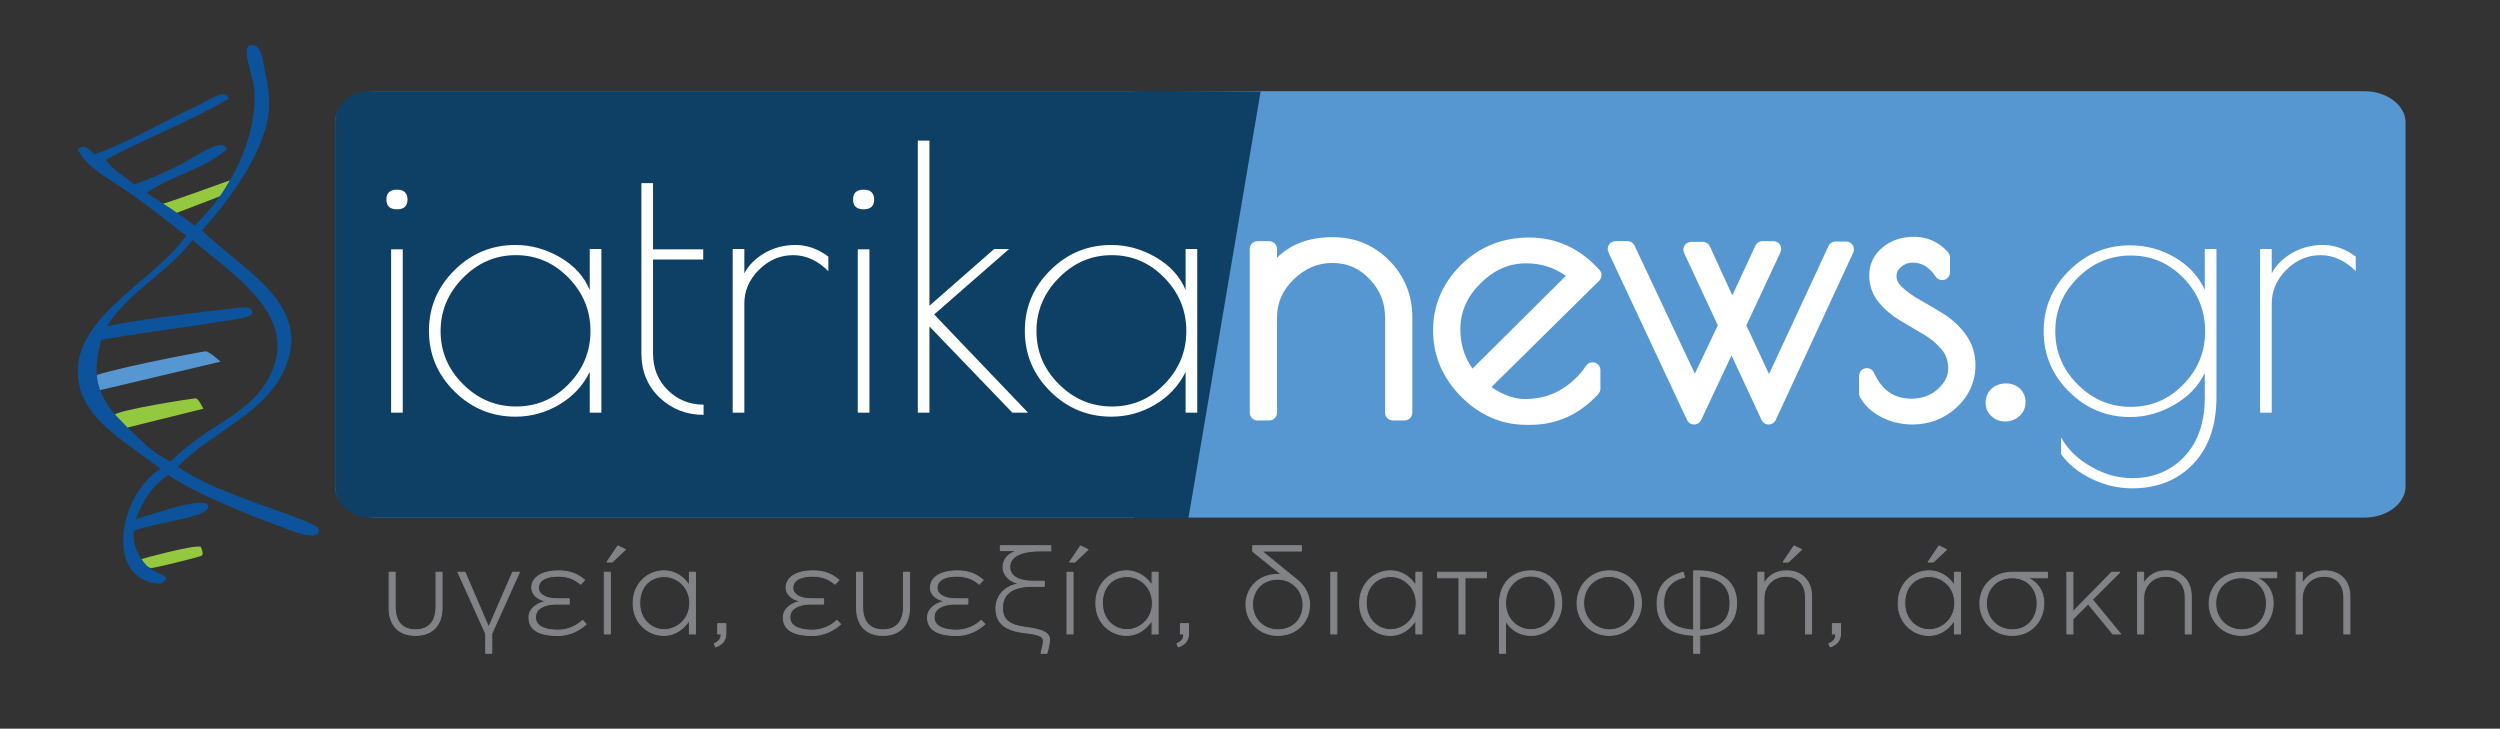 <?xml version="1.0" standalone="no"?>
<!DOCTYPE svg PUBLIC "-//W3C//DTD SVG 1.1//EN" "http://www.w3.org/Graphics/SVG/1.1/DTD/svg11.dtd">
<svg xmlns="http://www.w3.org/2000/svg" xmlns:xlink="http://www.w3.org/1999/xlink" width="100%" height="100%" viewBox="0 0 2834 826" version="1.1" xml:space="preserve" style="fill-rule:evenodd;clip-rule:evenodd;stroke-linecap:round;stroke-linejoin:round;stroke-miterlimit:10;">
    <rect x="0" y="0" width="2834" height="826" fill="#333333" stroke="none"/>
    <g id="Layer 1">
        <path d="M228.052,630.199C223.618,631.753 189.856,640.612 172.814,643.77C167.323,644.791 162.989,639.153 160.314,633.724C160.314,633.724 219.906,617.024 227.664,619.87C229.314,623.883 231.248,629.074 228.052,630.199" style="fill:rgb(147,200,63);"/>
        <path d="M142.058,485.293C142.058,485.293 129.699,479.152 129.545,470.418C133.32,464.793 219.066,451.41 221.978,451.556C224.895,451.706 230.558,463.331 230.558,463.331L142.058,485.293Z" style="fill:rgb(147,200,63);"/>
        <path d="M111.647,442.695C111.647,442.695 106.66,437.603 103.222,428.27C106.735,421.853 228.535,398.441 232.902,398.291C237.256,398.145 249.906,409.978 249.906,409.978L111.647,442.695Z" style="fill:rgb(87,151,209);"/>
        <path d="M197.746,242.294C197.746,242.294 187.196,237.903 183.321,231.136C184.229,232.253 260.558,204.415 260.558,204.415L251.238,221.769L197.746,242.294Z" style="fill:rgb(147,200,63);"/>
        <path d="M144.723,485.005C161.023,499.2 169.964,512.196 193.327,523.205C238.464,477.755 288.198,470.125 308.943,419.25C334.973,355.421 264.952,312.175 218.285,272.15C189.256,309.746 147.56,329.092 121.048,369.809C161.293,361.659 214.477,355.288 256.452,350.55C267.914,349.259 286.123,344.555 286.052,354.763C284.86,360.967 258.268,363.092 244.852,365.317C198.981,372.934 158.718,377.18 115.052,385.263C103.648,422.796 110.002,447.125 132.098,471.746C132.098,471.746 141.893,481.609 144.723,485.005M164.923,639.671C175.968,652.3 196.456,651.488 184.489,660.188C184.489,660.188 180.998,661.875 179.756,661.767C118.418,656.363 134.01,561.73 181.964,531.413C146.298,503.638 101.977,479.938 91.01,441.013C69.589,364.992 172.777,322.038 211.027,267.342C191.164,251.667 170.256,235.267 147.677,219.146C126.173,203.796 98.556,191.138 88.089,169.246C92.993,166.13 93.589,162.434 107.398,174.667C145.798,161.759 182.86,138.484 221.527,120.992C232.448,116.046 257.398,98.05 258.952,112.142C214.364,138.213 165.568,156.442 120.181,181.021C126.273,192.425 139.985,197.788 151.718,209.225C171.231,202.525 187.593,195.067 204.689,186.425C221.056,178.159 254.243,153.917 257.01,169.659C230.081,192.246 194.581,198.859 166.252,218.834C185.06,230.55 204.273,242.975 220.473,255.867C263.764,214.038 292.252,153.675 288.098,100.971C286.668,82.763 271.918,52.596 284.86,51.021C296.923,50.2 297.702,69 299.964,79.417C303.918,97.571 308.485,118.042 301.523,143.446C289.21,188.409 254.985,232.1 228.86,261.3C271.939,303.175 343.581,339.025 328.068,402.496C312.689,465.467 241.739,486.942 201.848,528.884C241.702,560.071 355.877,588.221 361.339,599.846C363.139,613.159 339.148,604.955 326.523,600.217C283.914,584.242 221.589,560.255 190.802,538.355C175.652,548.455 163.127,563.775 153.802,588.588C175.023,582.225 232.781,561.709 235.939,573.392C239.448,586.675 180.077,590.996 151.502,601.771C149.939,615.288 154.931,625.242 161.131,635.25" style="fill:rgb(12,83,155);"/>
        <path d="M2726.92,551.305C2726.92,570.872 2705.95,586.738 2680.07,586.738L426.737,586.738C400.858,586.738 379.883,570.872 379.883,551.305L379.883,138.838C379.883,119.268 400.858,103.405 426.737,103.405L2680.07,103.405C2705.95,103.405 2726.92,119.268 2726.92,138.838L2726.92,551.305Z" style="fill:rgb(87,151,209);"/>
        <path d="M1286.3,102.875L1286.3,103.405L418.927,103.405C397.364,103.405 379.885,119.267 379.885,138.838L379.885,551.305C379.885,570.871 397.364,586.738 418.927,586.738L1286.3,586.738L1286.3,587.192L1347.25,587.192L1429.01,103.775L1286.3,102.875Z" style="fill:rgb(14,63,100);"/>
        <path d="M2270.03,434.935C2284.07,432.956 2295,441.419 2296.09,453.885C2297.55,470.623 2281.41,480.648 2267.09,477.098C2262.15,475.877 2253.13,471.015 2251.36,460.994C2248.72,446.098 2258.8,436.515 2270.03,434.935" style="fill:white;"/>
        <path d="M499.461,375.434C499.461,398.526 507.911,418.526 524.819,435.434C541.732,452.343 561.79,460.793 585.023,460.793C608.253,460.793 628.119,452.343 644.611,435.434C661.107,418.526 669.353,398.459 669.353,375.226C669.353,352.001 661.036,331.863 644.407,314.813C627.773,297.772 607.911,289.247 584.819,289.247C561.723,289.247 541.732,297.847 524.819,315.022C507.911,332.205 499.461,352.343 499.461,375.434M681.728,282.238L681.728,467.805L668.528,467.805L668.528,421.618C660.832,437.293 649.282,449.659 633.894,458.73C618.49,467.805 601.998,472.343 584.407,472.343C557.461,472.343 534.369,462.793 515.128,443.68C495.882,424.576 486.261,401.693 486.261,375.022C486.261,348.359 495.882,325.476 515.128,306.363C534.369,287.259 557.461,277.701 584.407,277.701C601.998,277.701 618.836,282.38 634.923,291.722C651.007,301.072 662.207,313.443 668.528,328.834L668.528,282.238L681.728,282.238Z" style="fill:white;fill-rule:nonzero;"/>
        <path d="M797.597,458.731L797.597,470.277C778.072,470.277 761.439,463.752 747.697,450.689C733.951,437.635 727.08,420.939 727.08,400.589L727.08,207.602L740.272,207.602L740.272,282.652L797.18,282.652L797.18,294.198L740.272,294.198L740.272,400.589C740.272,417.36 745.843,431.243 756.976,442.239C768.114,453.239 781.647,458.731 797.597,458.731" style="fill:white;fill-rule:nonzero;"/>
        <path d="M843.78,344.095L843.78,467.803L830.585,467.803L830.585,282.236L843.78,282.236L843.78,309.865C848.73,300.524 856.422,292.824 866.876,286.774C877.318,280.732 889.001,277.699 901.926,277.699C914.843,277.699 927.214,282.103 939.039,290.895L939.039,307.39C926.935,295.299 913.605,289.249 899.039,289.249C884.464,289.249 871.618,294.749 860.48,305.745C849.347,316.745 843.78,329.528 843.78,344.095" style="fill:white;fill-rule:nonzero;"/>
        <path d="M985.575,467.804L972.383,467.804L972.383,282.65L985.575,282.65L985.575,467.804ZM978.983,237.292C971,237.292 967.017,233.579 967.017,226.158C967.017,218.733 971,215.021 978.983,215.021C986.95,215.021 990.938,218.733 990.938,226.158C990.938,233.579 986.95,237.292 978.983,237.292" style="fill:white;fill-rule:nonzero;"/>
        <path d="M456.571,467.804L443.379,467.804L443.379,282.65L456.571,282.65L456.571,467.804ZM449.979,237.292C441.996,237.292 438.017,233.579 438.017,226.158C438.017,218.733 441.996,215.021 449.979,215.021C457.946,215.021 461.933,218.733 461.933,226.158C461.933,233.579 457.946,237.292 449.979,237.292" style="fill:white;fill-rule:nonzero;"/>
        <path d="M1040.42,159.353L1053.62,159.353L1053.62,346.57L1127.01,282.237L1143.92,282.237L1058.97,356.466L1165.37,467.803L1147.63,467.803L1053.62,370.074L1053.62,467.803L1040.42,467.803L1040.42,159.353Z" style="fill:white;fill-rule:nonzero;"/>
        <path d="M1174.93,375.434C1174.93,398.526 1183.38,418.526 1200.29,435.434C1217.2,452.343 1237.26,460.793 1260.49,460.793C1283.72,460.793 1303.58,452.343 1320.08,435.434C1336.57,418.526 1344.82,398.459 1344.82,375.226C1344.82,352.001 1336.5,331.863 1319.87,314.813C1303.24,297.772 1283.37,289.247 1260.29,289.247C1237.19,289.247 1217.2,297.847 1200.29,315.022C1183.38,332.205 1174.93,352.343 1174.93,375.434M1357.2,282.238L1357.2,467.805L1344,467.805L1344,421.618C1336.3,437.293 1324.75,449.659 1309.36,458.73C1293.96,467.805 1277.47,472.343 1259.87,472.343C1232.93,472.343 1209.83,462.793 1190.6,443.68C1171.35,424.576 1161.73,401.693 1161.73,375.022C1161.73,348.359 1171.35,325.476 1190.6,306.363C1209.83,287.259 1232.93,277.701 1259.87,277.701C1277.47,277.701 1294.3,282.38 1310.39,291.722C1326.47,301.072 1337.67,313.443 1344,328.834L1344,282.238L1357.2,282.238Z" style="fill:white;fill-rule:nonzero;"/>
        <path d="M1510.52,268.843C1484.28,268.843 1463.23,276.668 1447.63,292.168L1447.63,282.238C1447.63,277.347 1443.66,273.38 1438.77,273.38L1425.58,273.38C1420.69,273.38 1416.73,277.347 1416.73,282.238L1416.73,467.805C1416.73,472.697 1420.69,476.663 1425.58,476.663L1438.77,476.663C1443.66,476.663 1447.63,472.697 1447.63,467.805L1447.63,359.763C1447.63,343.138 1453.83,329.03 1466.59,316.634C1479.43,304.168 1493.79,298.105 1510.52,298.105C1527.11,298.105 1540.86,304.084 1552.56,316.384C1564.38,328.813 1570.12,343.005 1570.12,359.763L1570.12,467.805C1570.12,472.697 1574.09,476.663 1578.98,476.663L1592.17,476.663C1597.06,476.663 1601.03,472.697 1601.03,467.805L1601.03,359.763C1601.03,334.655 1592.26,313.005 1574.98,295.405C1557.65,277.78 1535.96,268.843 1510.52,268.843" style="fill:white;fill-rule:nonzero;"/>
        <path d="M1730.1,298.518C1746.77,298.518 1761.59,303.168 1775.11,312.693L1669.24,417.847C1659.97,404.738 1655.46,390.105 1655.46,373.372C1655.46,353.643 1662.9,336.605 1678.22,321.284C1693.54,305.968 1710.51,298.518 1730.1,298.518M1813.17,305.993C1791.16,281.618 1764.39,269.259 1733.61,269.259C1703,269.259 1676.9,279.768 1656.03,300.488C1635.14,321.234 1624.55,346.172 1624.55,374.609C1624.55,403.022 1635.19,428.218 1656.17,449.484C1677.19,470.805 1702.27,481.609 1730.72,481.609L1734.43,481.609C1764.66,481.609 1790.73,469.813 1811.91,446.547C1813.4,444.922 1814.22,442.793 1814.22,440.588L1814.22,419.559C1814.22,415.663 1811.67,412.226 1807.95,411.088C1804.24,409.951 1800.19,411.376 1798.02,414.605C1790.29,426.072 1780.37,435.359 1768.55,442.201C1756.93,448.934 1743.51,452.347 1728.66,452.347C1716.69,452.347 1703.96,447.797 1690.69,438.801L1812.82,318.23C1816.19,314.905 1816.34,309.509 1813.17,305.993" style="fill:white;fill-rule:nonzero;"/>
        <path d="M2092.78,273.794L2080.82,273.794C2077.38,273.794 2074.24,275.794 2072.79,278.919L2005.36,424.103L1979.67,368.844L2018.34,285.982C2019.62,283.24 2019.41,280.032 2017.78,277.478C2016.16,274.923 2013.34,273.378 2010.31,273.378L1997.94,273.378C1994.49,273.378 1991.35,275.382 1989.91,278.511L1963.76,334.882L1938.36,279.378C1936.92,276.223 1933.77,274.207 1930.3,274.207L1917.11,274.207C1914.08,274.207 1911.27,275.753 1909.64,278.307C1908.01,280.857 1907.81,284.065 1909.09,286.807L1947.32,368.798L1921.28,423.582L1852.96,278.465C1851.5,275.361 1848.38,273.378 1844.94,273.378L1831.34,273.378C1828.31,273.378 1825.49,274.928 1823.87,277.486C1822.24,280.044 1822.03,283.253 1823.32,285.994L1912.39,476.098C1913.85,479.211 1916.97,481.198 1920.4,481.198L1920.41,481.198C1923.84,481.198 1926.96,479.219 1928.42,476.115L1962.84,402.928L1996.92,476.082C1998.37,479.207 2001.5,481.198 2004.94,481.198L2004.95,481.198C2008.4,481.194 2011.54,479.19 2012.99,476.065L2100.82,286.373C2102.09,283.632 2101.87,280.432 2100.25,277.882C2098.62,275.336 2095.81,273.794 2092.78,273.794" style="fill:white;fill-rule:nonzero;"/>
        <path d="M2228.4,379.304C2221.57,369.904 2213.18,362.05 2203.45,355.962C2194.5,350.37 2185.56,345.091 2176.87,340.27C2168.88,335.833 2161.98,330.92 2156.34,325.658C2152,321.6 2149.88,317.512 2149.88,313.166C2149.88,308.925 2151.51,305.57 2155.01,302.595C2158.89,299.3 2163.21,297.695 2168.24,297.695C2178.64,297.695 2187.16,302.879 2194.28,313.545C2196.45,316.795 2200.49,318.233 2204.21,317.108C2207.95,315.975 2210.5,312.533 2210.5,308.629L2210.5,291.72C2210.5,289.508 2209.67,287.375 2208.17,285.741C2197.66,274.258 2184.78,268.433 2169.88,268.433C2155.39,268.433 2143.25,272.55 2133.81,280.679C2123.96,289.141 2118.97,299.725 2118.97,312.137C2118.97,324.016 2122.8,334.545 2130.35,343.433C2137.16,351.445 2145.41,358.333 2154.88,363.891C2163.53,368.979 2172.24,374.129 2181.04,379.337C2188.93,384.029 2195.72,389.758 2201.23,396.362C2206.09,402.2 2208.45,409.312 2208.45,418.112C2208.45,426.425 2204.62,433.916 2196.75,441.02C2188.59,448.362 2178.73,451.937 2166.59,451.937C2147.12,451.937 2133.31,442.308 2124.35,422.504C2122.64,418.708 2118.52,416.629 2114.42,417.495C2110.34,418.375 2107.43,421.983 2107.43,426.154L2107.43,445.95C2107.43,447.445 2107.8,448.916 2108.52,450.225C2113.77,459.754 2122.04,467.42 2133.1,473.02C2143.79,478.45 2155.48,481.2 2167.83,481.2C2187.37,481.2 2204.32,474.641 2218.2,461.704C2232.25,448.608 2239.37,432.487 2239.37,413.783C2239.37,400.933 2235.67,389.333 2228.4,379.304" style="fill:white;fill-rule:nonzero;"/>
        <path d="M2329.88,375.434C2329.88,398.801 2338.33,418.938 2355.25,435.847C2372.15,452.755 2392.22,461.205 2415.45,461.205C2438.67,461.205 2458.54,452.755 2475.04,435.847C2491.53,418.938 2499.77,398.801 2499.77,375.434C2499.77,352.072 2491.53,331.93 2475.04,315.022C2458.54,298.113 2438.67,289.659 2415.45,289.659C2392.22,289.659 2372.15,298.113 2355.25,315.022C2338.33,331.93 2329.88,352.072 2329.88,375.434M2499.36,282.238L2512.56,282.238L2512.56,450.488C2512.56,482.372 2503.75,507.526 2486.17,525.947C2468.57,544.363 2445.48,553.58 2416.89,553.58C2401.22,553.58 2385.97,550.001 2371.11,542.859C2356.27,535.705 2344.72,526.363 2336.48,514.813L2336.48,495.843C2343.62,509.038 2354.83,520.034 2370.09,528.834C2385.35,537.63 2400.94,542.03 2416.89,542.03C2441.08,542.03 2460.87,533.851 2476.27,517.497C2491.66,501.134 2499.36,478.797 2499.36,450.488L2499.36,422.859C2491.94,437.98 2480.25,450.072 2464.31,459.147C2448.37,468.218 2431.87,472.751 2414.83,472.751C2387.89,472.751 2364.79,463.201 2345.55,444.097C2326.31,424.993 2316.69,402.101 2316.69,375.434C2316.69,348.772 2326.31,325.884 2345.55,306.772C2364.79,287.672 2387.89,278.118 2414.83,278.118C2432.7,278.118 2449.4,282.588 2464.93,291.518C2480.46,300.455 2491.94,312.755 2499.36,328.426L2499.36,282.238Z" style="fill:white;fill-rule:nonzero;"/>
        <path d="M2575.24,344.095L2575.24,467.803L2562.04,467.803L2562.04,282.236L2575.24,282.236L2575.24,309.865C2580.19,300.524 2587.88,292.824 2598.33,286.774C2608.78,280.732 2620.46,277.699 2633.38,277.699C2646.3,277.699 2658.67,282.103 2670.49,290.895L2670.49,307.39C2658.39,295.299 2645.06,289.249 2630.5,289.249C2615.92,289.249 2603.07,294.749 2591.94,305.745C2580.81,316.745 2575.24,329.528 2575.24,344.095" style="fill:white;fill-rule:nonzero;"/>
        <path d="M501.107,689.037C501.107,707.395 491.223,720.274 471.04,720.274C450.998,720.274 441.115,707.67 441.115,689.308L441.115,648.741L447.932,648.741L447.932,687.803C447.932,703.012 454.478,713.97 471.04,713.97C487.603,713.97 494.286,703.012 494.286,687.803L494.286,648.741L501.107,648.741L501.107,689.037Z" style="fill:rgb(129,131,134);fill-rule:nonzero;"/>
        <path d="M501.107,689.037C501.107,707.395 491.223,720.274 471.04,720.274C450.998,720.274 441.115,707.67 441.115,689.308L441.115,648.741L447.932,648.741L447.932,687.803C447.932,703.012 454.478,713.97 471.04,713.97C487.603,713.97 494.286,703.012 494.286,687.803L494.286,648.741L501.107,648.741L501.107,689.037Z" style="fill:none;stroke-width:1.18px;stroke:rgb(129,131,134);"/>
        <path d="M519.183,648.741L527.117,648.741L553.983,711.233L581.125,648.741L588.779,648.741L557.462,718.22L557.462,740.55L550.642,740.55L550.642,718.491L519.183,648.741Z" style="fill:rgb(129,131,134);fill-rule:nonzero;"/>
        <path d="M519.183,648.741L527.117,648.741L553.983,711.233L581.125,648.741L588.779,648.741L557.462,718.22L557.462,740.55L550.642,740.55L550.642,718.491L519.183,648.741Z" style="fill:none;stroke-width:1.18px;stroke:rgb(129,131,134);"/>
        <path d="M619.385,681.363C608.251,679.717 602.818,672.596 602.818,666.43C602.818,652.992 617.155,647.092 633.026,647.092C647.364,647.092 655.714,651.759 662.672,657.517C660.722,659.713 659.476,660.946 658.218,662.18C652.235,657.246 645.135,653.134 632.747,653.134C620.776,653.134 610.339,656.692 610.339,666.7C610.339,672.459 616.601,678.759 630.797,678.759L645.276,678.759L645.276,684.788L630.101,684.788C617.155,684.788 606.993,689.859 606.993,699.588C606.993,711.234 619.664,714.384 632.747,714.384C643.605,714.384 653.626,709.725 660.443,703.288L664.485,707.534C656.41,714.934 645.135,720.413 632.605,720.413C615.347,720.413 599.618,716.305 599.618,699.859C599.618,690.13 608.805,683.555 619.385,681.638L619.385,681.363Z" style="fill:rgb(129,131,134);fill-rule:nonzero;"/>
        <path d="M619.385,681.363C608.251,679.717 602.818,672.596 602.818,666.43C602.818,652.992 617.155,647.092 633.026,647.092C647.364,647.092 655.714,651.759 662.672,657.517C660.722,659.713 659.476,660.946 658.218,662.18C652.235,657.246 645.135,653.134 632.747,653.134C620.776,653.134 610.339,656.692 610.339,666.7C610.339,672.459 616.601,678.759 630.797,678.759L645.276,678.759L645.276,684.788L630.101,684.788C617.155,684.788 606.993,689.859 606.993,699.588C606.993,711.234 619.664,714.384 632.747,714.384C643.605,714.384 653.626,709.725 660.443,703.288L664.485,707.534C656.41,714.934 645.135,720.413 632.605,720.413C615.347,720.413 599.618,716.305 599.618,699.859C599.618,690.13 608.805,683.555 619.385,681.638L619.385,681.363Z" style="fill:none;stroke-width:1.18px;stroke:rgb(129,131,134);"/>
        <path d="M700.376,618.871L708.868,622.979L693.972,637.092L688.13,637.092L700.376,618.871ZM685.064,648.742L691.885,648.742L691.885,718.629L685.064,718.629L685.064,648.742Z" style="fill:rgb(129,131,134);fill-rule:nonzero;"/>
        <path d="M700.376,618.871L708.868,622.979L693.972,637.092L688.13,637.092L700.376,618.871ZM685.064,648.742L691.885,648.742L691.885,718.629L685.064,718.629L685.064,648.742Z" style="fill:none;stroke-width:1.18px;stroke:rgb(129,131,134);"/>
        <path d="M781.934,683.828L781.934,683.558C781.934,665.608 767.738,653.541 752.984,653.541C737.53,653.541 725.146,664.645 725.146,683.416L725.146,683.695C725.146,702.053 738.088,713.833 752.984,713.833C767.738,713.833 781.934,701.641 781.934,683.828M781.517,703.012C775.392,712.191 766.346,720.274 752.284,720.274C735.167,720.274 717.767,706.712 717.767,683.966L717.767,683.695C717.767,660.945 735.167,647.095 752.284,647.095C766.484,647.095 775.675,655.049 781.517,663.824L781.517,648.741L788.338,648.741L788.338,718.633L781.517,718.633L781.517,703.012Z" style="fill:rgb(129,131,134);fill-rule:nonzero;"/>
        <path d="M781.934,683.828L781.934,683.558C781.934,665.608 767.738,653.541 752.984,653.541C737.53,653.541 725.146,664.645 725.146,683.416L725.146,683.695C725.146,702.053 738.088,713.833 752.984,713.833C767.738,713.833 781.934,701.641 781.934,683.828ZM781.517,703.012C775.392,712.191 766.346,720.274 752.284,720.274C735.167,720.274 717.767,706.712 717.767,683.966L717.767,683.695C717.767,660.945 735.167,647.095 752.284,647.095C766.484,647.095 775.675,655.049 781.517,663.824L781.517,648.741L788.338,648.741L788.338,718.633L781.517,718.633L781.517,703.012Z" style="fill:none;stroke-width:1.18px;stroke:rgb(129,131,134);"/>
        <path d="M809.613,729.865C815.6,726.849 817.825,723.84 817.409,718.632L813.65,718.632L813.65,706.986L822.838,706.986L822.838,717.124C822.838,725.615 819.634,730.136 811.284,733.29L809.613,729.865Z" style="fill:rgb(129,131,134);fill-rule:nonzero;"/>
        <path d="M809.613,729.865C815.6,726.849 817.825,723.84 817.409,718.632L813.65,718.632L813.65,706.986L822.838,706.986L822.838,717.124C822.838,725.615 819.634,730.136 811.284,733.29L809.613,729.865Z" style="fill:none;stroke-width:1.18px;stroke:rgb(129,131,134);"/>
        <path d="M907.727,681.363C896.59,679.717 891.16,672.596 891.16,666.43C891.16,652.992 905.498,647.092 921.365,647.092C935.702,647.092 944.052,651.759 951.019,657.517C949.065,659.713 947.815,660.946 946.56,662.18C940.577,657.246 933.477,653.134 921.09,653.134C909.119,653.134 898.677,656.692 898.677,666.7C898.677,672.459 904.944,678.759 919.14,678.759L933.615,678.759L933.615,684.788L918.444,684.788C905.498,684.788 895.335,689.859 895.335,699.588C895.335,711.234 908.002,714.384 921.09,714.384C931.948,714.384 941.965,709.725 948.785,703.288L952.823,707.534C944.752,714.934 933.477,720.413 920.948,720.413C903.69,720.413 887.96,716.305 887.96,699.859C887.96,690.13 897.148,683.555 907.727,681.638L907.727,681.363Z" style="fill:rgb(129,131,134);fill-rule:nonzero;"/>
        <path d="M907.727,681.363C896.59,679.717 891.16,672.596 891.16,666.43C891.16,652.992 905.498,647.092 921.365,647.092C935.702,647.092 944.052,651.759 951.019,657.517C949.065,659.713 947.815,660.946 946.56,662.18C940.577,657.246 933.477,653.134 921.09,653.134C909.119,653.134 898.677,656.692 898.677,666.7C898.677,672.459 904.944,678.759 919.14,678.759L933.615,678.759L933.615,684.788L918.444,684.788C905.498,684.788 895.335,689.859 895.335,699.588C895.335,711.234 908.002,714.384 921.09,714.384C931.948,714.384 941.965,709.725 948.785,703.288L952.823,707.534C944.752,714.934 933.477,720.413 920.948,720.413C903.69,720.413 887.96,716.305 887.96,699.859C887.96,690.13 897.148,683.555 907.727,681.638L907.727,681.363Z" style="fill:none;stroke-width:1.18px;stroke:rgb(129,131,134);"/>
        <path d="M1031.03,689.037C1031.03,707.395 1021.15,720.274 1000.97,720.274C980.928,720.274 971.045,707.67 971.045,689.308L971.045,648.741L977.862,648.741L977.862,687.803C977.862,703.012 984.403,713.97 1000.97,713.97C1017.53,713.97 1024.21,703.012 1024.21,687.803L1024.21,648.741L1031.03,648.741L1031.03,689.037Z" style="fill:rgb(129,131,134);fill-rule:nonzero;"/>
        <path d="M1031.03,689.037C1031.03,707.395 1021.15,720.274 1000.97,720.274C980.928,720.274 971.045,707.67 971.045,689.308L971.045,648.741L977.862,648.741L977.862,687.803C977.862,703.012 984.403,713.97 1000.97,713.97C1017.53,713.97 1024.21,703.012 1024.21,687.803L1024.21,648.741L1031.03,648.741L1031.03,689.037Z" style="fill:none;stroke-width:1.18px;stroke:rgb(129,131,134);"/>
        <path d="M1071.24,681.363C1060.1,679.717 1054.68,672.596 1054.68,666.43C1054.68,652.992 1069.01,647.092 1084.88,647.092C1099.22,647.092 1107.57,651.759 1114.53,657.517C1112.58,659.713 1111.33,660.946 1110.08,662.18C1104.09,657.246 1096.99,653.134 1084.6,653.134C1072.63,653.134 1062.2,656.692 1062.2,666.7C1062.2,672.459 1068.46,678.759 1082.65,678.759L1097.13,678.759L1097.13,684.788L1081.96,684.788C1069.01,684.788 1058.85,689.859 1058.85,699.588C1058.85,711.234 1071.52,714.384 1084.6,714.384C1095.46,714.384 1105.48,709.725 1112.3,703.288L1116.34,707.534C1108.27,714.934 1096.99,720.413 1084.47,720.413C1067.21,720.413 1051.48,716.305 1051.48,699.859C1051.48,690.13 1060.66,683.555 1071.24,681.638L1071.24,681.363Z" style="fill:rgb(129,131,134);fill-rule:nonzero;"/>
        <path d="M1071.24,681.363C1060.1,679.717 1054.68,672.596 1054.68,666.43C1054.68,652.992 1069.01,647.092 1084.88,647.092C1099.22,647.092 1107.57,651.759 1114.53,657.517C1112.58,659.713 1111.33,660.946 1110.08,662.18C1104.09,657.246 1096.99,653.134 1084.6,653.134C1072.63,653.134 1062.2,656.692 1062.2,666.7C1062.2,672.459 1068.46,678.759 1082.65,678.759L1097.13,678.759L1097.13,684.788L1081.96,684.788C1069.01,684.788 1058.85,689.859 1058.85,699.588C1058.85,711.234 1071.52,714.384 1084.6,714.384C1095.46,714.384 1105.48,709.725 1112.3,703.288L1116.34,707.534C1108.27,714.934 1096.99,720.413 1084.47,720.413C1067.21,720.413 1051.48,716.305 1051.48,699.859C1051.48,690.13 1060.66,683.555 1071.24,681.638L1071.24,681.363Z" style="fill:none;stroke-width:1.18px;stroke:rgb(129,131,134);"/>
        <path d="M1169.78,664.647C1145.55,664.647 1136.37,674.926 1136.37,689.039C1136.37,702.189 1143.47,708.63 1161.98,711.093C1172.28,712.468 1189.68,714.66 1189.68,724.66C1189.68,729.043 1188.84,732.743 1186.75,740.551L1180.08,740.551C1181.88,732.88 1182.85,730.276 1182.85,726.576C1182.85,718.901 1170.33,718.493 1158.08,716.714C1135.53,713.422 1128.99,703.01 1128.99,689.176C1128.99,678.622 1136.09,664.376 1155.99,661.772C1141.1,658.751 1137.06,648.743 1137.06,643.122C1137.06,634.764 1142.22,627.089 1154.46,624.08L1134,624.08L1134,618.601L1191.21,618.601L1191.21,624.485L1179.66,624.485C1152.93,624.485 1144.58,633.26 1144.58,642.847C1144.58,655.185 1158.78,658.889 1170.05,658.889L1183.83,658.889L1183.83,664.647L1169.78,664.647Z" style="fill:rgb(129,131,134);fill-rule:nonzero;"/>
        <path d="M1169.78,664.647C1145.55,664.647 1136.37,674.926 1136.37,689.039C1136.37,702.189 1143.47,708.63 1161.98,711.093C1172.28,712.468 1189.68,714.66 1189.68,724.66C1189.68,729.043 1188.84,732.743 1186.75,740.551L1180.08,740.551C1181.88,732.88 1182.85,730.276 1182.85,726.576C1182.85,718.901 1170.33,718.493 1158.08,716.714C1135.53,713.422 1128.99,703.01 1128.99,689.176C1128.99,678.622 1136.09,664.376 1155.99,661.772C1141.1,658.751 1137.06,648.743 1137.06,643.122C1137.06,634.764 1142.22,627.089 1154.46,624.08L1134,624.08L1134,618.601L1191.21,618.601L1191.21,624.485L1179.66,624.485C1152.93,624.485 1144.58,633.26 1144.58,642.847C1144.58,655.185 1158.78,658.889 1170.05,658.889L1183.83,658.889L1183.83,664.647L1169.78,664.647Z" style="fill:none;stroke-width:1.18px;stroke:rgb(129,131,134);"/>
        <path d="M1224.87,618.871L1233.37,622.979L1218.47,637.092L1212.63,637.092L1224.87,618.871ZM1209.57,648.742L1216.39,648.742L1216.39,718.629L1209.57,718.629L1209.57,648.742Z" style="fill:rgb(129,131,134);fill-rule:nonzero;"/>
        <path d="M1224.87,618.871L1233.37,622.979L1218.47,637.092L1212.63,637.092L1224.87,618.871ZM1209.57,648.742L1216.39,648.742L1216.39,718.629L1209.57,718.629L1209.57,648.742Z" style="fill:none;stroke-width:1.18px;stroke:rgb(129,131,134);"/>
        <path d="M1306.44,683.828L1306.44,683.558C1306.44,665.608 1292.24,653.541 1277.48,653.541C1262.03,653.541 1249.64,664.645 1249.64,683.416L1249.64,683.695C1249.64,702.053 1262.59,713.833 1277.48,713.833C1292.24,713.833 1306.44,701.641 1306.44,683.828M1306.02,703.012C1299.89,712.191 1290.84,720.274 1276.79,720.274C1259.66,720.274 1242.26,706.712 1242.26,683.966L1242.26,683.695C1242.26,660.945 1259.66,647.095 1276.79,647.095C1290.99,647.095 1300.17,655.049 1306.02,663.824L1306.02,648.741L1312.84,648.741L1312.84,718.633L1306.02,718.633L1306.02,703.012Z" style="fill:rgb(129,131,134);fill-rule:nonzero;"/>
        <path d="M1306.44,683.828L1306.44,683.558C1306.44,665.608 1292.24,653.541 1277.48,653.541C1262.03,653.541 1249.64,664.645 1249.64,683.416L1249.64,683.695C1249.64,702.053 1262.59,713.833 1277.48,713.833C1292.24,713.833 1306.44,701.641 1306.44,683.828ZM1306.02,703.012C1299.89,712.191 1290.84,720.274 1276.79,720.274C1259.66,720.274 1242.26,706.712 1242.26,683.966L1242.26,683.695C1242.26,660.945 1259.66,647.095 1276.79,647.095C1290.99,647.095 1300.17,655.049 1306.02,663.824L1306.02,648.741L1312.84,648.741L1312.84,718.633L1306.02,718.633L1306.02,703.012Z" style="fill:none;stroke-width:1.18px;stroke:rgb(129,131,134);"/>
        <path d="M1334.11,729.865C1340.1,726.849 1342.33,723.84 1341.91,718.632L1338.15,718.632L1338.15,706.986L1347.33,706.986L1347.33,717.124C1347.33,725.615 1344.13,730.136 1335.78,733.29L1334.11,729.865Z" style="fill:rgb(129,131,134);fill-rule:nonzero;"/>
        <path d="M1334.11,729.865C1340.1,726.849 1342.33,723.84 1341.91,718.632L1338.15,718.632L1338.15,706.986L1347.33,706.986L1347.33,717.124C1347.33,725.615 1344.13,730.136 1335.78,733.29L1334.11,729.865Z" style="fill:none;stroke-width:1.18px;stroke:rgb(129,131,134);"/>
        <path d="M1477.17,685.473C1477.17,670.127 1465.62,656.56 1448.36,656.56C1430.83,656.56 1419.83,669.306 1419.83,685.202C1419.83,701.506 1432.08,713.973 1448.5,713.973C1466.46,713.973 1477.17,701.506 1477.17,685.473M1471.19,658.068C1477.87,663.414 1484.55,673.556 1484.55,685.202C1484.55,704.931 1470.07,720.277 1448.36,720.277C1428.04,720.277 1412.46,704.931 1412.46,685.202C1412.46,666.568 1427.21,651.206 1447.81,651.206C1449.61,651.206 1451.28,651.348 1453.1,651.618L1420.11,625.039L1420.11,618.602L1475.23,618.602L1475.23,624.623L1430.12,624.623L1471.19,658.068Z" style="fill:rgb(129,131,134);fill-rule:nonzero;"/>
        <path d="M1477.17,685.473C1477.17,670.127 1465.62,656.56 1448.36,656.56C1430.83,656.56 1419.83,669.306 1419.83,685.202C1419.83,701.506 1432.08,713.973 1448.5,713.973C1466.46,713.973 1477.17,701.506 1477.17,685.473ZM1471.19,658.068C1477.87,663.414 1484.55,673.556 1484.55,685.202C1484.55,704.931 1470.07,720.277 1448.36,720.277C1428.04,720.277 1412.46,704.931 1412.46,685.202C1412.46,666.568 1427.21,651.206 1447.81,651.206C1449.61,651.206 1451.28,651.348 1453.1,651.618L1420.11,625.039L1420.11,618.602L1475.23,618.602L1475.23,624.623L1430.12,624.623L1471.19,658.068Z" style="fill:none;stroke-width:1.18px;stroke:rgb(129,131,134);"/>
        <rect x="1508.61" y="648.742" width="6.825" height="69.888" style="fill:rgb(129,131,134);fill-rule:nonzero;stroke-width:1.18px;stroke:rgb(129,131,134);"/>
        <path d="M1605.47,683.828L1605.47,683.558C1605.47,665.608 1591.28,653.541 1576.53,653.541C1561.08,653.541 1548.69,664.645 1548.69,683.416L1548.69,683.695C1548.69,702.053 1561.64,713.833 1576.53,713.833C1591.28,713.833 1605.47,701.641 1605.47,683.828M1605.06,703.012C1598.94,712.191 1589.89,720.274 1575.84,720.274C1558.71,720.274 1541.31,706.712 1541.31,683.966L1541.31,683.695C1541.31,660.945 1558.71,647.095 1575.84,647.095C1590.03,647.095 1599.21,655.049 1605.06,663.824L1605.06,648.741L1611.89,648.741L1611.89,718.633L1605.06,718.633L1605.06,703.012Z" style="fill:rgb(129,131,134);fill-rule:nonzero;"/>
        <path d="M1605.47,683.828L1605.47,683.558C1605.47,665.608 1591.28,653.541 1576.53,653.541C1561.08,653.541 1548.69,664.645 1548.69,683.416L1548.69,683.695C1548.69,702.053 1561.64,713.833 1576.53,713.833C1591.28,713.833 1605.47,701.641 1605.47,683.828ZM1605.06,703.012C1598.94,712.191 1589.89,720.274 1575.84,720.274C1558.71,720.274 1541.31,706.712 1541.31,683.966L1541.31,683.695C1541.31,660.945 1558.71,647.095 1575.84,647.095C1590.03,647.095 1599.21,655.049 1605.06,663.824L1605.06,648.741L1611.89,648.741L1611.89,718.633L1605.06,718.633L1605.06,703.012Z" style="fill:none;stroke-width:1.18px;stroke:rgb(129,131,134);"/>
        <path d="M1653.9,654.914L1629.68,654.914L1629.68,648.743L1684.94,648.743L1684.94,654.914L1660.72,654.914L1660.72,718.631L1653.9,718.631L1653.9,654.914Z" style="fill:rgb(129,131,134);fill-rule:nonzero;"/>
        <path d="M1653.9,654.914L1629.68,654.914L1629.68,648.743L1684.94,648.743L1684.94,654.914L1660.72,654.914L1660.72,718.631L1653.9,718.631L1653.9,654.914Z" style="fill:none;stroke-width:1.18px;stroke:rgb(129,131,134);"/>
        <path d="M1763.02,683.694C1763.02,665.336 1751.46,652.994 1735.17,652.994C1719.03,652.994 1706.65,665.744 1706.65,683.828C1706.65,701.778 1720.42,713.832 1735.17,713.832C1750.62,713.832 1763.02,702.736 1763.02,683.694M1706.65,740.553L1699.83,740.553L1699.83,683.965C1699.83,661.907 1714.15,647.094 1735.73,647.094C1754.52,647.094 1770.39,660.673 1770.39,683.419C1770.39,706.436 1752.99,720.273 1735.88,720.273C1721.68,720.273 1712.35,713.148 1706.65,703.561L1706.65,740.553Z" style="fill:rgb(129,131,134);fill-rule:nonzero;"/>
        <path d="M1763.02,683.694C1763.02,665.336 1751.46,652.994 1735.17,652.994C1719.03,652.994 1706.65,665.744 1706.65,683.828C1706.65,701.778 1720.42,713.832 1735.17,713.832C1750.62,713.832 1763.02,702.736 1763.02,683.694ZM1706.65,740.553L1699.83,740.553L1699.83,683.965C1699.83,661.907 1714.15,647.094 1735.73,647.094C1754.52,647.094 1770.39,660.673 1770.39,683.419C1770.39,706.436 1752.99,720.273 1735.88,720.273C1721.68,720.273 1712.35,713.148 1706.65,703.561L1706.65,740.553Z" style="fill:none;stroke-width:1.18px;stroke:rgb(129,131,134);"/>
        <path d="M1853.33,683.967L1853.33,683.696C1853.33,666.842 1840.53,653.405 1824.1,653.405C1807.25,653.405 1795.15,666.98 1795.15,683.417L1795.15,683.696C1795.15,700.546 1807.95,713.971 1824.38,713.971C1841.22,713.971 1853.33,700.409 1853.33,683.967M1787.77,683.967L1787.77,683.696C1787.77,664.1 1803.23,647.092 1824.38,647.092C1845.4,647.092 1860.71,663.825 1860.71,683.417L1860.71,683.696C1860.71,703.288 1845.25,720.275 1824.1,720.275C1803.09,720.275 1787.77,703.559 1787.77,683.967" style="fill:rgb(129,131,134);fill-rule:nonzero;stroke-width:1.18px;stroke:rgb(129,131,134);"/>
        <path d="M1961.19,683.694C1961.19,664.236 1949.63,653.952 1926.8,652.994L1926.8,714.382C1950.61,713.29 1961.19,702.736 1961.19,683.694M1878.5,683.828C1878.5,664.648 1889.36,653.682 1908.01,648.74L1909.54,654.228C1893.81,658.207 1885.89,667.661 1885.89,683.965C1885.89,702.878 1896.47,713.148 1919.98,714.248L1919.98,647.232C1920.82,647.094 1924.16,647.094 1924.99,647.094C1952.42,647.094 1968.57,660.261 1968.57,683.828C1968.57,705.89 1954.78,719.04 1926.8,720.136L1926.8,740.553L1919.98,740.553L1919.98,720.136C1892.14,719.04 1878.5,706.848 1878.5,683.828" style="fill:rgb(129,131,134);fill-rule:nonzero;stroke-width:1.18px;stroke:rgb(129,131,134);"/>
        <path d="M2033.68,618.871L2042.17,622.979L2027.28,637.092L2021.44,637.092L2033.68,618.871ZM1992.76,648.742L1999.58,648.742L1999.58,661.771C2004.32,653.542 2012.25,647.092 2025.19,647.092C2043.15,647.092 2053.58,659.163 2053.58,675.883L2053.58,718.629L2046.77,718.629L2046.77,677.117C2046.77,662.729 2038.55,653.271 2024.22,653.271C2010.3,653.271 1999.58,663.692 1999.58,678.212L1999.58,718.629L1992.76,718.629L1992.76,648.742Z" style="fill:rgb(129,131,134);fill-rule:nonzero;"/>
        <path d="M2033.68,618.871L2042.17,622.979L2027.28,637.092L2021.44,637.092L2033.68,618.871ZM1992.76,648.742L1999.58,648.742L1999.58,661.771C2004.32,653.542 2012.25,647.092 2025.19,647.092C2043.15,647.092 2053.58,659.163 2053.58,675.883L2053.58,718.629L2046.77,718.629L2046.77,677.117C2046.77,662.729 2038.55,653.271 2024.22,653.271C2010.3,653.271 1999.58,663.692 1999.58,678.212L1999.58,718.629L1992.76,718.629L1992.76,648.742Z" style="fill:none;stroke-width:1.18px;stroke:rgb(129,131,134);"/>
        <path d="M2073.2,729.865C2079.18,726.849 2081.41,723.84 2080.99,718.632L2077.23,718.632L2077.23,706.986L2086.41,706.986L2086.41,717.124C2086.41,725.615 2083.21,730.136 2074.86,733.29L2073.2,729.865Z" style="fill:rgb(129,131,134);fill-rule:nonzero;"/>
        <path d="M2073.2,729.865C2079.18,726.849 2081.41,723.84 2080.99,718.632L2077.23,718.632L2077.23,706.986L2086.41,706.986L2086.41,717.124C2086.41,725.615 2083.21,730.136 2074.86,733.29L2073.2,729.865Z" style="fill:none;stroke-width:1.18px;stroke:rgb(129,131,134);"/>
        <path d="M2198.03,618.871L2206.52,622.979L2191.62,637.092L2185.78,637.092L2198.03,618.871ZM2215.99,683.829L2215.99,683.554C2215.99,665.608 2201.79,653.542 2187.03,653.542C2171.59,653.542 2159.2,664.646 2159.2,683.417L2159.2,683.696C2159.2,702.054 2172.14,713.833 2187.03,713.833C2201.79,713.833 2215.99,701.642 2215.99,683.829M2215.56,703.008C2209.44,712.188 2200.39,720.275 2186.34,720.275C2169.22,720.275 2151.82,706.712 2151.82,683.967L2151.82,683.696C2151.82,660.946 2169.22,647.092 2186.34,647.092C2200.53,647.092 2209.73,655.05 2215.56,663.825L2215.56,648.742L2222.39,648.742L2222.39,718.629L2215.56,718.629L2215.56,703.008Z" style="fill:rgb(129,131,134);fill-rule:nonzero;"/>
        <path d="M2198.03,618.871L2206.52,622.979L2191.62,637.092L2185.78,637.092L2198.03,618.871ZM2215.99,683.829L2215.99,683.554C2215.99,665.608 2201.79,653.542 2187.03,653.542C2171.59,653.542 2159.2,664.646 2159.2,683.417L2159.2,683.696C2159.2,702.054 2172.14,713.833 2187.03,713.833C2201.79,713.833 2215.99,701.642 2215.99,683.829ZM2215.56,703.008C2209.44,712.188 2200.39,720.275 2186.34,720.275C2169.22,720.275 2151.82,706.712 2151.82,683.967L2151.82,683.696C2151.82,660.946 2169.22,647.092 2186.34,647.092C2200.53,647.092 2209.73,655.05 2215.56,663.825L2215.56,648.742L2222.39,648.742L2222.39,718.629L2215.56,718.629L2215.56,703.008Z" style="fill:none;stroke-width:1.18px;stroke:rgb(129,131,134);"/>
        <path d="M2309.37,683.828C2309.37,667.524 2298.37,654.916 2280.97,654.916C2263.28,654.916 2251.74,667.662 2251.74,684.103C2251.74,700.545 2263.85,713.97 2281.25,713.97C2298.92,713.97 2309.37,700.27 2309.37,683.828M2320.91,654.916L2297.82,654.916C2310.34,659.849 2316.88,670.949 2316.88,683.695C2316.88,703.149 2303.24,720.274 2281.11,720.274C2259.53,720.274 2244.35,703.699 2244.35,684.103C2244.35,664.645 2259.4,648.741 2281.11,648.741L2320.91,648.741L2320.91,654.916Z" style="fill:rgb(129,131,134);fill-rule:nonzero;"/>
        <path d="M2309.37,683.828C2309.37,667.524 2298.37,654.916 2280.97,654.916C2263.28,654.916 2251.74,667.662 2251.74,684.103C2251.74,700.545 2263.85,713.97 2281.25,713.97C2298.92,713.97 2309.37,700.27 2309.37,683.828ZM2320.91,654.916L2297.82,654.916C2310.34,659.849 2316.88,670.949 2316.88,683.695C2316.88,703.149 2303.24,720.274 2281.11,720.274C2259.53,720.274 2244.35,703.699 2244.35,684.103C2244.35,664.645 2259.4,648.741 2281.11,648.741L2320.91,648.741L2320.91,654.916Z" style="fill:none;stroke-width:1.18px;stroke:rgb(129,131,134);"/>
        <path d="M2343.03,648.741L2349.85,648.741L2349.85,693.558L2393.83,648.741L2402.88,648.741L2371.85,679.72L2403.85,718.629L2395.22,718.629L2367.11,684.516L2349.85,701.641L2349.85,718.629L2343.03,718.629L2343.03,648.741Z" style="fill:rgb(129,131,134);fill-rule:nonzero;"/>
        <path d="M2343.03,648.741L2349.85,648.741L2349.85,693.558L2393.83,648.741L2402.88,648.741L2371.85,679.72L2403.85,718.629L2395.22,718.629L2367.11,684.516L2349.85,701.641L2349.85,718.629L2343.03,718.629L2343.03,648.741Z" style="fill:none;stroke-width:1.18px;stroke:rgb(129,131,134);"/>
        <path d="M2423.19,648.741L2430.01,648.741L2430.01,661.77C2434.73,653.541 2442.68,647.091 2455.62,647.091C2473.57,647.091 2484.01,659.162 2484.01,675.883L2484.01,718.629L2477.19,718.629L2477.19,677.116C2477.19,662.729 2468.98,653.27 2454.64,653.27C2440.73,653.27 2430.01,663.691 2430.01,678.212L2430.01,718.629L2423.19,718.629L2423.19,648.741Z" style="fill:rgb(129,131,134);fill-rule:nonzero;"/>
        <path d="M2423.19,648.741L2430.01,648.741L2430.01,661.77C2434.73,653.541 2442.68,647.091 2455.62,647.091C2473.57,647.091 2484.01,659.162 2484.01,675.883L2484.01,718.629L2477.19,718.629L2477.19,677.116C2477.19,662.729 2468.98,653.27 2454.64,653.27C2440.73,653.27 2430.01,663.691 2430.01,678.212L2430.01,718.629L2423.19,718.629L2423.19,648.741Z" style="fill:none;stroke-width:1.18px;stroke:rgb(129,131,134);"/>
        <path d="M2569.32,683.828C2569.32,667.524 2558.33,654.916 2540.92,654.916C2523.25,654.916 2511.7,667.662 2511.7,684.103C2511.7,700.545 2523.8,713.97 2541.21,713.97C2558.88,713.97 2569.32,700.27 2569.32,683.828M2580.87,654.916L2557.77,654.916C2570.29,659.849 2576.84,670.949 2576.84,683.695C2576.84,703.149 2563.19,720.274 2541.06,720.274C2519.49,720.274 2504.32,703.699 2504.32,684.103C2504.32,664.645 2519.35,648.741 2541.06,648.741L2580.87,648.741L2580.87,654.916Z" style="fill:rgb(129,131,134);fill-rule:nonzero;"/>
        <path d="M2569.32,683.828C2569.32,667.524 2558.33,654.916 2540.92,654.916C2523.25,654.916 2511.7,667.662 2511.7,684.103C2511.7,700.545 2523.8,713.97 2541.21,713.97C2558.88,713.97 2569.32,700.27 2569.32,683.828ZM2580.87,654.916L2557.77,654.916C2570.29,659.849 2576.84,670.949 2576.84,683.695C2576.84,703.149 2563.19,720.274 2541.06,720.274C2519.49,720.274 2504.32,703.699 2504.32,684.103C2504.32,664.645 2519.35,648.741 2541.06,648.741L2580.87,648.741L2580.87,654.916Z" style="fill:none;stroke-width:1.18px;stroke:rgb(129,131,134);"/>
        <path d="M2602.98,648.741L2609.81,648.741L2609.81,661.77C2614.54,653.541 2622.47,647.091 2635.41,647.091C2653.37,647.091 2663.82,659.162 2663.82,675.883L2663.82,718.629L2657,718.629L2657,677.116C2657,662.729 2648.78,653.27 2634.45,653.27C2620.52,653.27 2609.81,663.691 2609.81,678.212L2609.81,718.629L2602.98,718.629L2602.98,648.741Z" style="fill:rgb(129,131,134);fill-rule:nonzero;"/>
        <path d="M2602.98,648.741L2609.81,648.741L2609.81,661.77C2614.54,653.541 2622.47,647.091 2635.41,647.091C2653.37,647.091 2663.82,659.162 2663.82,675.883L2663.82,718.629L2657,718.629L2657,677.116C2657,662.729 2648.78,653.27 2634.45,653.27C2620.52,653.27 2609.81,663.691 2609.81,678.212L2609.81,718.629L2602.98,718.629L2602.98,648.741Z" style="fill:none;stroke-width:1.18px;stroke:rgb(129,131,134);"/>
    </g>
</svg>
